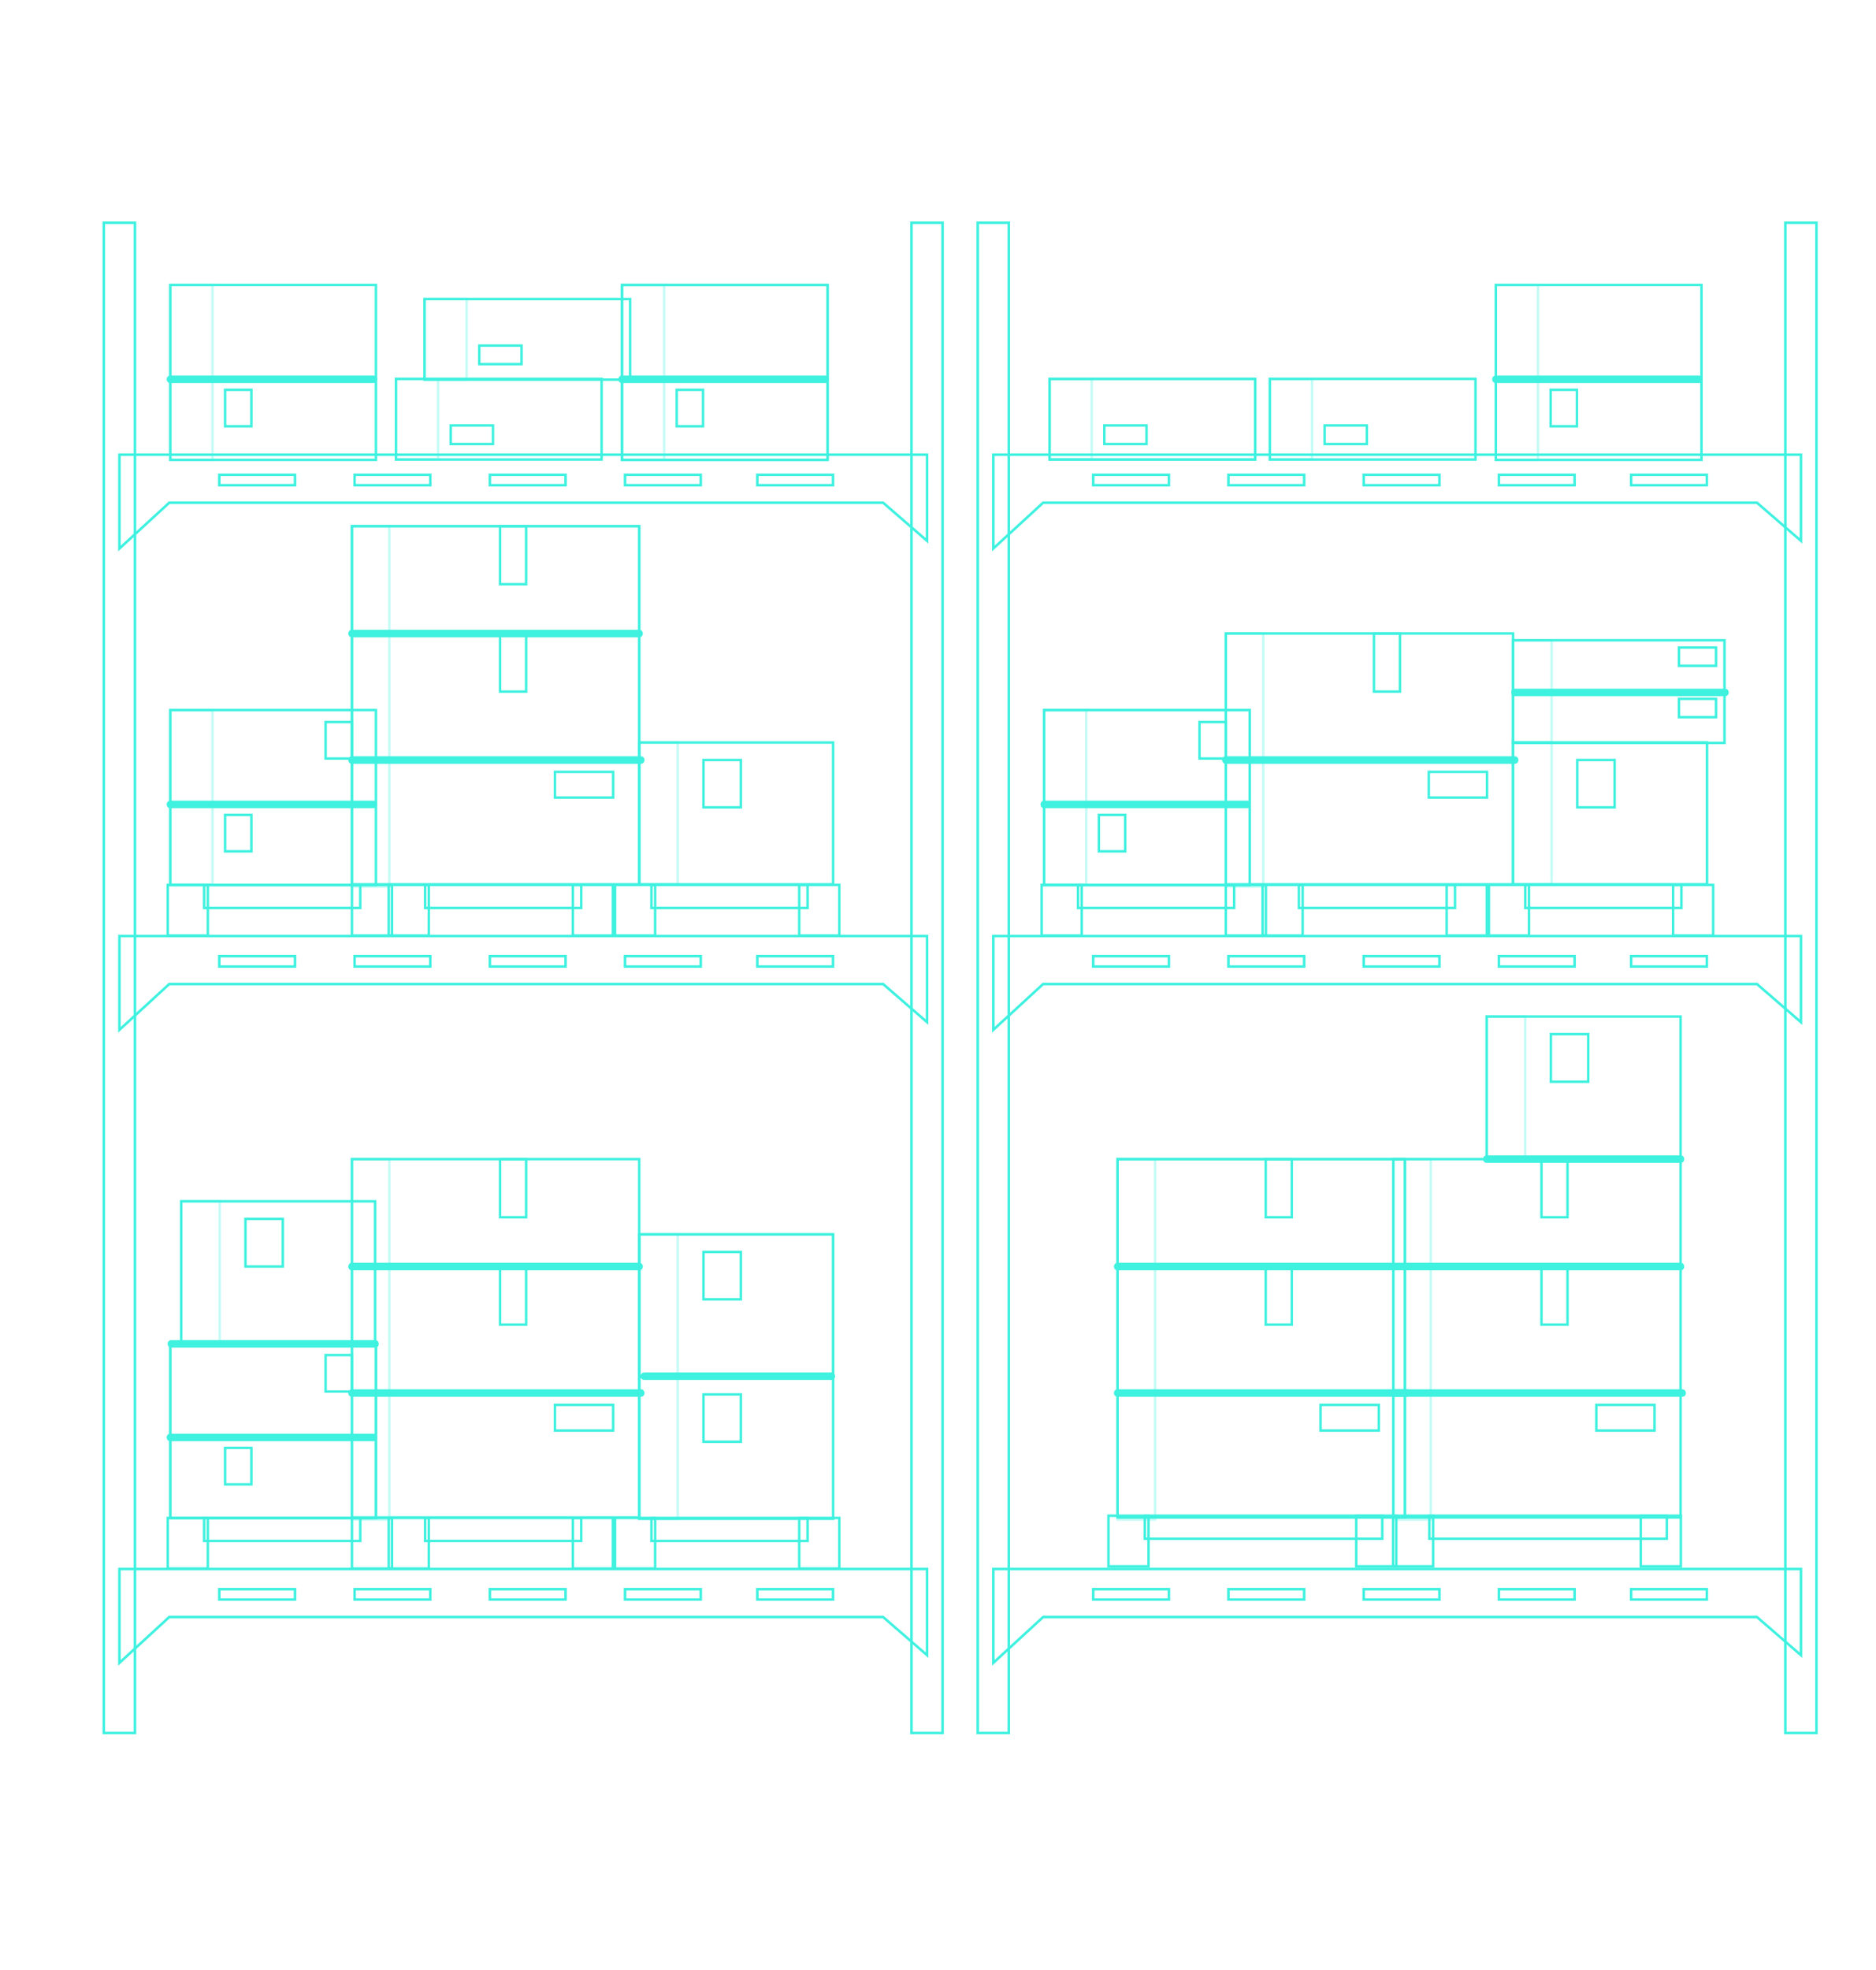 <?xml version="1.0" encoding="UTF-8"?><svg id="Layer_1" xmlns="http://www.w3.org/2000/svg" viewBox="0 0 227.45 238.7"><rect x="20.65" y="34.53" width="24.93" height="21.2" style="fill:none; stroke:#3ff1df; stroke-miterlimit:10; stroke-width:.3px;"/><rect x="20.65" y="34.53" width="5.11" height="21.2" style="fill:none; opacity:.3; stroke:#3ff1df; stroke-miterlimit:10; stroke-width:.3px;"/><path d="M20.65,46.42h24.62c.59,0,.59-.91,0-.91h-24.62c-.59,0-.59.91,0,.91h0Z" style="fill:#3ff1df;"/><rect x="27.29" y="47.24" width="3.19" height="4.42" style="fill:none; stroke:#3ff1df; stroke-miterlimit:10; stroke-width:.3px;"/><rect x="75.41" y="34.53" width="24.93" height="21.2" style="fill:none; stroke:#3ff1df; stroke-miterlimit:10; stroke-width:.3px;"/><rect x="75.41" y="34.53" width="24.93" height="21.2" style="fill:none; opacity:.5; stroke:#3ff1df; stroke-miterlimit:10; stroke-width:.3px;"/><rect x="75.41" y="34.53" width="5.11" height="21.2" style="fill:none; opacity:.3; stroke:#3ff1df; stroke-miterlimit:10; stroke-width:.3px;"/><path d="M75.41,46.42h24.62c.59,0,.59-.91,0-.91h-24.62c-.59,0-.59.91,0,.91h0Z" style="fill:#3ff1df;"/><rect x="82.05" y="47.24" width="3.19" height="4.42" style="fill:none; stroke:#3ff1df; stroke-miterlimit:10; stroke-width:.3px;"/><rect x="48.01" y="45.92" width="24.93" height="9.77" style="fill:none; stroke:#3ff1df; stroke-miterlimit:10; stroke-width:.3px;"/><rect x="48.01" y="45.92" width="5.11" height="9.77" style="fill:none; opacity:.3; stroke:#3ff1df; stroke-miterlimit:10; stroke-width:.3px;"/><rect x="54.65" y="51.56" width="5.12" height="2.25" style="fill:none; stroke:#3ff1df; stroke-miterlimit:10; stroke-width:.3px;"/><rect x="51.47" y="36.24" width="24.93" height="9.77" style="fill:none; stroke:#3ff1df; stroke-miterlimit:10; stroke-width:.3px;"/><rect x="51.47" y="36.24" width="5.11" height="9.77" style="fill:none; opacity:.3; stroke:#3ff1df; stroke-miterlimit:10; stroke-width:.3px;"/><rect x="58.11" y="41.88" width="5.12" height="2.25" style="fill:none; stroke:#3ff1df; stroke-miterlimit:10; stroke-width:.3px;"/><rect x="42.67" y="63.76" width="34.83" height="43.42" style="fill:none; stroke:#3ff1df; stroke-miterlimit:10; stroke-width:.3px;"/><rect x="42.67" y="63.76" width="34.83" height="43.42" style="fill:none; opacity:.5; stroke:#3ff1df; stroke-miterlimit:10; stroke-width:.3px;"/><rect x="42.67" y="63.76" width="4.54" height="43.68" style="fill:none; opacity:.3; stroke:#3ff1df; stroke-miterlimit:10; stroke-width:.3px;"/><rect x="60.63" y="76.77" width="3.16" height="7.04" style="fill:none; stroke:#3ff1df; stroke-miterlimit:10; stroke-width:.3px;"/><path d="M42.67,77.23h34.83c.59,0,.59-.91,0-.91h-34.83c-.59,0-.59.91,0,.91h0Z" style="fill:#3ff1df;"/><path d="M42.67,92.56h35.03c.59,0,.59-.91,0-.91h-35.03c-.59,0-.59.91,0,.91h0Z" style="fill:#3ff1df;"/><rect x="60.63" y="63.76" width="3.16" height="7.04" style="fill:none; stroke:#3ff1df; stroke-miterlimit:10; stroke-width:.3px;"/><rect x="67.28" y="93.54" width="7.06" height="3.11" style="fill:none; stroke:#3ff1df; stroke-miterlimit:10; stroke-width:.3px;"/><path d="M14.48,55.11v11.36l6.04-5.55h86.55l5.33,4.62v-10.44H14.48ZM35.77,58.8h-9.18v-1.26h9.18v1.26ZM52.17,58.8h-9.18v-1.26h9.18v1.26ZM68.57,58.8h-9.18v-1.26h9.18v1.26ZM84.96,58.8h-9.18v-1.26h9.18v1.26ZM101,58.8h-9.18v-1.26h9.18v1.26Z" style="fill:none; stroke:#3ff1df; stroke-miterlimit:10; stroke-width:.3px;"/><path d="M14.48,55.11v11.36l6.04-5.55h86.55l5.33,4.62v-10.44H14.48ZM35.77,58.8h-9.18v-1.26h9.18v1.26ZM52.17,58.8h-9.18v-1.26h9.18v1.26ZM68.57,58.8h-9.18v-1.26h9.18v1.26ZM84.96,58.8h-9.18v-1.26h9.18v1.26ZM101,58.8h-9.18v-1.26h9.18v1.26Z" style="fill:none; opacity:.3; stroke:#3ff1df; stroke-miterlimit:10; stroke-width:.3px;"/><path d="M14.48,113.44v11.36l6.04-5.55h86.55l5.33,4.62v-10.44H14.48ZM35.77,117.13h-9.18v-1.26h9.18v1.26ZM52.17,117.13h-9.18v-1.26h9.18v1.26ZM68.57,117.13h-9.18v-1.26h9.18v1.26ZM84.96,117.13h-9.18v-1.26h9.18v1.26ZM101,117.13h-9.18v-1.26h9.18v1.26Z" style="fill:none; stroke:#3ff1df; stroke-miterlimit:10; stroke-width:.3px;"/><path d="M14.48,113.44v11.36l6.04-5.55h86.55l5.33,4.62v-10.44H14.48ZM35.77,117.13h-9.18v-1.26h9.18v1.26ZM52.17,117.13h-9.18v-1.26h9.18v1.26ZM68.57,117.13h-9.18v-1.26h9.18v1.26ZM84.96,117.13h-9.18v-1.26h9.18v1.26ZM101,117.13h-9.18v-1.26h9.18v1.26Z" style="fill:none; opacity:.3; stroke:#3ff1df; stroke-miterlimit:10; stroke-width:.3px;"/><rect x="20.34" y="107.24" width="4.86" height="6.13" style="fill:none; stroke:#3ff1df; stroke-miterlimit:10; stroke-width:.3px;"/><rect x="42.67" y="107.24" width="4.86" height="6.13" style="fill:none; stroke:#3ff1df; stroke-miterlimit:10; stroke-width:.3px;"/><rect x="24.75" y="107.24" width="18.93" height="2.79" style="fill:none; stroke:#3ff1df; stroke-miterlimit:10; stroke-width:.3px;"/><rect x="47.13" y="107.24" width="4.86" height="6.13" style="fill:none; stroke:#3ff1df; stroke-miterlimit:10; stroke-width:.3px;"/><rect x="69.45" y="107.24" width="4.86" height="6.13" style="fill:none; stroke:#3ff1df; stroke-miterlimit:10; stroke-width:.3px;"/><rect x="51.54" y="107.24" width="18.93" height="2.79" style="fill:none; stroke:#3ff1df; stroke-miterlimit:10; stroke-width:.3px;"/><rect x="74.57" y="107.24" width="4.86" height="6.13" style="fill:none; stroke:#3ff1df; stroke-miterlimit:10; stroke-width:.3px;"/><rect x="96.9" y="107.24" width="4.86" height="6.13" style="fill:none; stroke:#3ff1df; stroke-miterlimit:10; stroke-width:.3px;"/><rect x="78.98" y="107.24" width="18.93" height="2.79" style="fill:none; stroke:#3ff1df; stroke-miterlimit:10; stroke-width:.3px;"/><rect x="20.65" y="86.05" width="24.93" height="21.2" style="fill:none; stroke:#3ff1df; stroke-miterlimit:10; stroke-width:.3px;"/><rect x="20.65" y="86.05" width="5.11" height="21.13" style="fill:none; opacity:.3; stroke:#3ff1df; stroke-miterlimit:10; stroke-width:.3px;"/><path d="M20.65,97.94h24.62c.59,0,.59-.91,0-.91h-24.62c-.59,0-.59.91,0,.91h0Z" style="fill:#3ff1df;"/><rect x="39.48" y="87.5" width="3.19" height="4.42" style="fill:none; stroke:#3ff1df; stroke-miterlimit:10; stroke-width:.3px;"/><rect x="27.29" y="98.75" width="3.19" height="4.42" style="fill:none; stroke:#3ff1df; stroke-miterlimit:10; stroke-width:.3px;"/><rect x="77.5" y="89.98" width="23.51" height="17.19" style="fill:none; stroke:#3ff1df; stroke-miterlimit:10; stroke-width:.3px;"/><rect x="77.5" y="89.98" width="4.67" height="17.19" style="fill:none; opacity:.3; stroke:#3ff1df; stroke-miterlimit:10; stroke-width:.3px;"/><rect x="85.29" y="92.1" width="4.53" height="5.74" style="fill:none; stroke:#3ff1df; stroke-miterlimit:10; stroke-width:.3px;"/><rect x="42.67" y="140.47" width="34.83" height="43.42" style="fill:none; stroke:#3ff1df; stroke-miterlimit:10; stroke-width:.3px;"/><rect x="42.67" y="140.47" width="4.54" height="43.68" style="fill:none; opacity:.3; stroke:#3ff1df; stroke-miterlimit:10; stroke-width:.3px;"/><rect x="60.63" y="153.48" width="3.16" height="7.04" style="fill:none; stroke:#3ff1df; stroke-miterlimit:10; stroke-width:.3px;"/><path d="M42.67,153.94h34.83c.59,0,.59-.91,0-.91h-34.83c-.59,0-.59.91,0,.91h0Z" style="fill:#3ff1df;"/><path d="M42.67,169.27h35.03c.59,0,.59-.91,0-.91h-35.03c-.59,0-.59.91,0,.91h0Z" style="fill:#3ff1df;"/><rect x="60.63" y="140.47" width="3.16" height="7.04" style="fill:none; stroke:#3ff1df; stroke-miterlimit:10; stroke-width:.3px;"/><rect x="67.28" y="170.25" width="7.06" height="3.11" style="fill:none; stroke:#3ff1df; stroke-miterlimit:10; stroke-width:.3px;"/><path d="M14.48,190.15v11.36l6.04-5.55h86.55l5.33,4.62v-10.44H14.48ZM35.77,193.84h-9.18v-1.26h9.18v1.26ZM52.17,193.84h-9.18v-1.26h9.18v1.26ZM68.57,193.84h-9.18v-1.26h9.18v1.26ZM84.96,193.84h-9.18v-1.26h9.18v1.26ZM101,193.84h-9.18v-1.26h9.18v1.26Z" style="fill:none; stroke:#3ff1df; stroke-miterlimit:10; stroke-width:.3px;"/><path d="M14.48,190.15v11.36l6.04-5.55h86.55l5.33,4.62v-10.44H14.48ZM35.77,193.84h-9.18v-1.26h9.18v1.26ZM52.17,193.84h-9.18v-1.26h9.18v1.26ZM68.57,193.84h-9.18v-1.26h9.18v1.26ZM84.96,193.84h-9.18v-1.26h9.18v1.26ZM101,193.84h-9.18v-1.26h9.18v1.26Z" style="fill:none; opacity:.3; stroke:#3ff1df; stroke-miterlimit:10; stroke-width:.3px;"/><rect x="20.34" y="183.95" width="4.86" height="6.13" style="fill:none; stroke:#3ff1df; stroke-miterlimit:10; stroke-width:.3px;"/><rect x="42.67" y="183.95" width="4.86" height="6.13" style="fill:none; stroke:#3ff1df; stroke-miterlimit:10; stroke-width:.3px;"/><rect x="24.75" y="183.95" width="18.93" height="2.79" style="fill:none; stroke:#3ff1df; stroke-miterlimit:10; stroke-width:.3px;"/><rect x="47.13" y="183.95" width="4.86" height="6.13" style="fill:none; stroke:#3ff1df; stroke-miterlimit:10; stroke-width:.3px;"/><rect x="69.45" y="183.95" width="4.86" height="6.13" style="fill:none; stroke:#3ff1df; stroke-miterlimit:10; stroke-width:.3px;"/><rect x="51.54" y="183.95" width="18.93" height="2.79" style="fill:none; stroke:#3ff1df; stroke-miterlimit:10; stroke-width:.3px;"/><rect x="74.57" y="183.95" width="4.86" height="6.13" style="fill:none; stroke:#3ff1df; stroke-miterlimit:10; stroke-width:.3px;"/><rect x="96.9" y="183.95" width="4.86" height="6.13" style="fill:none; stroke:#3ff1df; stroke-miterlimit:10; stroke-width:.3px;"/><rect x="78.98" y="183.95" width="18.93" height="2.79" style="fill:none; stroke:#3ff1df; stroke-miterlimit:10; stroke-width:.3px;"/><rect x="20.65" y="162.76" width="24.93" height="21.2" style="fill:none; stroke:#3ff1df; stroke-miterlimit:10; stroke-width:.3px;"/><rect x="20.65" y="162.76" width="24.93" height="21.2" style="fill:none; opacity:.5; stroke:#3ff1df; stroke-miterlimit:10; stroke-width:.3px;"/><path d="M20.65,174.65h24.62c.59,0,.59-.91,0-.91h-24.62c-.59,0-.59.91,0,.91h0Z" style="fill:#3ff1df;"/><rect x="39.48" y="164.21" width="3.19" height="4.42" style="fill:none; stroke:#3ff1df; stroke-miterlimit:10; stroke-width:.3px;"/><rect x="27.29" y="175.46" width="3.19" height="4.42" style="fill:none; stroke:#3ff1df; stroke-miterlimit:10; stroke-width:.3px;"/><rect x="77.5" y="166.86" width="23.51" height="17.19" style="fill:none; stroke:#3ff1df; stroke-miterlimit:10; stroke-width:.3px;"/><rect x="77.5" y="166.86" width="4.67" height="17.19" style="fill:none; opacity:.3; stroke:#3ff1df; stroke-miterlimit:10; stroke-width:.3px;"/><rect x="85.29" y="168.98" width="4.53" height="5.74" style="fill:none; stroke:#3ff1df; stroke-miterlimit:10; stroke-width:.3px;"/><rect x="77.5" y="149.59" width="23.51" height="17.19" style="fill:none; stroke:#3ff1df; stroke-miterlimit:10; stroke-width:.3px;"/><rect x="77.5" y="149.59" width="23.51" height="17.19" style="fill:none; opacity:.5; stroke:#3ff1df; stroke-miterlimit:10; stroke-width:.3px;"/><rect x="77.5" y="149.59" width="4.67" height="17.19" style="fill:none; opacity:.3; stroke:#3ff1df; stroke-miterlimit:10; stroke-width:.3px;"/><rect x="85.29" y="151.72" width="4.53" height="5.74" style="fill:none; stroke:#3ff1df; stroke-miterlimit:10; stroke-width:.3px;"/><rect x="21.97" y="145.58" width="23.51" height="17.28" style="fill:none; stroke:#3ff1df; stroke-miterlimit:10; stroke-width:.3px;"/><rect x="21.97" y="145.58" width="4.67" height="17.28" style="fill:none; opacity:.3; stroke:#3ff1df; stroke-miterlimit:10; stroke-width:.3px;"/><rect x="29.76" y="147.71" width="4.53" height="5.77" style="fill:none; stroke:#3ff1df; stroke-miterlimit:10; stroke-width:.3px;"/><path d="M20.77,163.31h24.71c.59,0,.59-.91,0-.91h-24.71c-.59,0-.59.91,0,.91h0Z" style="fill:#3ff1df;"/><rect x="12.59" y="26.99" width="3.77" height="183.02" style="fill:none; stroke:#3ff1df; stroke-miterlimit:10; stroke-width:.3px;"/><rect x="12.59" y="26.99" width="3.77" height="183.02" style="fill:none; opacity:.3; stroke:#3ff1df; stroke-miterlimit:10; stroke-width:.3px;"/><rect x="110.51" y="26.99" width="3.77" height="183.02" style="fill:none; stroke:#3ff1df; stroke-miterlimit:10; stroke-width:.3px;"/><rect x="110.51" y="26.99" width="3.77" height="183.02" style="fill:none; opacity:.3; stroke:#3ff1df; stroke-miterlimit:10; stroke-width:.3px;"/><path d="M100.81,166.32h-22.69c-.59,0-.59.91,0,.91h22.69c.59,0,.59-.91,0-.91h0Z" style="fill:#3ff1df;"/><rect x="181.36" y="34.53" width="24.93" height="21.2" style="fill:none; stroke:#3ff1df; stroke-miterlimit:10; stroke-width:.3px;"/><rect x="181.36" y="34.53" width="5.11" height="21.2" style="fill:none; opacity:.3; stroke:#3ff1df; stroke-miterlimit:10; stroke-width:.3px;"/><path d="M181.36,46.42h24.62c.59,0,.59-.91,0-.91h-24.62c-.59,0-.59.91,0,.91h0Z" style="fill:#3ff1df;"/><rect x="188" y="47.24" width="3.19" height="4.42" style="fill:none; stroke:#3ff1df; stroke-miterlimit:10; stroke-width:.3px;"/><rect x="153.96" y="45.92" width="24.93" height="9.77" style="fill:none; stroke:#3ff1df; stroke-miterlimit:10; stroke-width:.3px;"/><rect x="153.96" y="45.92" width="5.11" height="9.77" style="fill:none; opacity:.3; stroke:#3ff1df; stroke-miterlimit:10; stroke-width:.3px;"/><rect x="160.6" y="51.56" width="5.12" height="2.25" style="fill:none; stroke:#3ff1df; stroke-miterlimit:10; stroke-width:.3px;"/><rect x="127.25" y="45.92" width="24.93" height="9.77" style="fill:none; stroke:#3ff1df; stroke-miterlimit:10; stroke-width:.3px;"/><rect x="127.25" y="45.92" width="24.93" height="9.77" style="fill:none; opacity:.5; stroke:#3ff1df; stroke-miterlimit:10; stroke-width:.3px;"/><rect x="127.25" y="45.92" width="5.11" height="9.77" style="fill:none; opacity:.3; stroke:#3ff1df; stroke-miterlimit:10; stroke-width:.3px;"/><rect x="133.89" y="51.56" width="5.12" height="2.25" style="fill:none; stroke:#3ff1df; stroke-miterlimit:10; stroke-width:.3px;"/><rect x="148.62" y="76.77" width="34.83" height="30.4" style="fill:none; stroke:#3ff1df; stroke-miterlimit:10; stroke-width:.3px;"/><rect x="148.62" y="76.77" width="4.54" height="30.66" style="fill:none; opacity:.3; stroke:#3ff1df; stroke-miterlimit:10; stroke-width:.3px;"/><rect x="166.58" y="76.77" width="3.16" height="7.04" style="fill:none; stroke:#3ff1df; stroke-miterlimit:10; stroke-width:.3px;"/><path d="M148.62,92.56h35.03c.59,0,.59-.91,0-.91h-35.03c-.59,0-.59.91,0,.91h0Z" style="fill:#3ff1df;"/><rect x="173.23" y="93.54" width="7.06" height="3.11" style="fill:none; stroke:#3ff1df; stroke-miterlimit:10; stroke-width:.3px;"/><path d="M120.43,55.11v11.36l6.04-5.55h86.55l5.33,4.62v-10.44h-97.92ZM141.72,58.8h-9.18v-1.26h9.18v1.26ZM158.12,58.8h-9.18v-1.26h9.18v1.26ZM174.52,58.8h-9.18v-1.26h9.18v1.26ZM190.91,58.8h-9.18v-1.26h9.18v1.26ZM206.94,58.8h-9.18v-1.26h9.18v1.26Z" style="fill:none; stroke:#3ff1df; stroke-miterlimit:10; stroke-width:.3px;"/><path d="M120.43,55.11v11.36l6.04-5.55h86.55l5.33,4.62v-10.44h-97.92ZM141.72,58.8h-9.18v-1.26h9.18v1.26ZM158.12,58.8h-9.18v-1.26h9.18v1.26ZM174.52,58.8h-9.18v-1.26h9.18v1.26ZM190.91,58.8h-9.18v-1.26h9.18v1.26ZM206.94,58.8h-9.18v-1.26h9.18v1.26Z" style="fill:none; opacity:.3; stroke:#3ff1df; stroke-miterlimit:10; stroke-width:.3px;"/><path d="M120.43,113.44v11.36l6.04-5.55h86.55l5.33,4.62v-10.44h-97.92ZM141.72,117.13h-9.18v-1.26h9.18v1.26ZM158.12,117.13h-9.18v-1.26h9.18v1.26ZM174.52,117.13h-9.18v-1.26h9.18v1.26ZM190.91,117.13h-9.18v-1.26h9.18v1.26ZM206.94,117.13h-9.18v-1.26h9.18v1.26Z" style="fill:none; stroke:#3ff1df; stroke-miterlimit:10; stroke-width:.3px;"/><path d="M120.43,113.44v11.36l6.04-5.55h86.55l5.33,4.62v-10.44h-97.92ZM141.72,117.13h-9.18v-1.26h9.18v1.26ZM158.12,117.13h-9.18v-1.26h9.18v1.26ZM174.52,117.13h-9.18v-1.26h9.18v1.26ZM190.91,117.13h-9.18v-1.26h9.18v1.26ZM206.94,117.13h-9.18v-1.26h9.18v1.26Z" style="fill:none; opacity:.3; stroke:#3ff1df; stroke-miterlimit:10; stroke-width:.3px;"/><rect x="126.29" y="107.24" width="4.86" height="6.13" style="fill:none; stroke:#3ff1df; stroke-miterlimit:10; stroke-width:.3px;"/><rect x="148.62" y="107.24" width="4.86" height="6.13" style="fill:none; stroke:#3ff1df; stroke-miterlimit:10; stroke-width:.3px;"/><rect x="130.7" y="107.24" width="18.93" height="2.79" style="fill:none; stroke:#3ff1df; stroke-miterlimit:10; stroke-width:.3px;"/><rect x="153.08" y="107.24" width="4.86" height="6.13" style="fill:none; stroke:#3ff1df; stroke-miterlimit:10; stroke-width:.3px;"/><rect x="175.4" y="107.24" width="4.86" height="6.13" style="fill:none; stroke:#3ff1df; stroke-miterlimit:10; stroke-width:.3px;"/><rect x="157.48" y="107.24" width="18.93" height="2.79" style="fill:none; stroke:#3ff1df; stroke-miterlimit:10; stroke-width:.3px;"/><rect x="180.52" y="107.24" width="4.86" height="6.13" style="fill:none; stroke:#3ff1df; stroke-miterlimit:10; stroke-width:.3px;"/><rect x="202.85" y="107.24" width="4.86" height="6.13" style="fill:none; stroke:#3ff1df; stroke-miterlimit:10; stroke-width:.3px;"/><rect x="184.93" y="107.24" width="18.93" height="2.79" style="fill:none; stroke:#3ff1df; stroke-miterlimit:10; stroke-width:.3px;"/><rect x="126.59" y="86.05" width="24.93" height="21.2" style="fill:none; stroke:#3ff1df; stroke-miterlimit:10; stroke-width:.3px;"/><rect x="126.59" y="86.05" width="24.93" height="21.2" style="fill:none; opacity:.3; stroke:#3ff1df; stroke-miterlimit:10; stroke-width:.3px;"/><rect x="126.59" y="86.05" width="5.11" height="21.13" style="fill:none; opacity:.3; stroke:#3ff1df; stroke-miterlimit:10; stroke-width:.3px;"/><path d="M126.6,97.94h24.62c.59,0,.59-.91,0-.91h-24.62c-.59,0-.59.91,0,.91h0Z" style="fill:#3ff1df;"/><rect x="145.43" y="87.5" width="3.19" height="4.42" style="fill:none; stroke:#3ff1df; stroke-miterlimit:10; stroke-width:.3px;"/><rect x="133.23" y="98.75" width="3.19" height="4.42" style="fill:none; stroke:#3ff1df; stroke-miterlimit:10; stroke-width:.3px;"/><rect x="183.45" y="89.98" width="23.51" height="17.19" style="fill:none; stroke:#3ff1df; stroke-miterlimit:10; stroke-width:.3px;"/><rect x="183.45" y="89.98" width="23.51" height="17.19" style="fill:none; opacity:.3; stroke:#3ff1df; stroke-miterlimit:10; stroke-width:.3px;"/><rect x="183.45" y="89.98" width="4.67" height="17.19" style="fill:none; opacity:.3; stroke:#3ff1df; stroke-miterlimit:10; stroke-width:.3px;"/><rect x="191.23" y="92.1" width="4.53" height="5.74" style="fill:none; stroke:#3ff1df; stroke-miterlimit:10; stroke-width:.3px;"/><rect x="168.93" y="140.47" width="34.83" height="43.42" style="fill:none; stroke:#3ff1df; stroke-miterlimit:10; stroke-width:.3px;"/><rect x="168.93" y="140.47" width="4.54" height="43.68" style="fill:none; opacity:.3; stroke:#3ff1df; stroke-miterlimit:10; stroke-width:.3px;"/><rect x="186.89" y="153.48" width="3.16" height="7.04" style="fill:none; stroke:#3ff1df; stroke-miterlimit:10; stroke-width:.3px;"/><path d="M168.93,153.94h34.83c.59,0,.59-.91,0-.91h-34.83c-.59,0-.59.91,0,.91h0Z" style="fill:#3ff1df;"/><path d="M168.93,169.27h35.03c.59,0,.59-.91,0-.91h-35.03c-.59,0-.59.91,0,.91h0Z" style="fill:#3ff1df;"/><rect x="186.89" y="140.47" width="3.16" height="7.04" style="fill:none; stroke:#3ff1df; stroke-miterlimit:10; stroke-width:.3px;"/><rect x="193.54" y="170.25" width="7.06" height="3.11" style="fill:none; stroke:#3ff1df; stroke-miterlimit:10; stroke-width:.3px;"/><rect x="135.5" y="140.47" width="34.83" height="43.42" style="fill:none; stroke:#3ff1df; stroke-miterlimit:10; stroke-width:.3px;"/><rect x="135.5" y="140.47" width="34.83" height="43.42" style="fill:none; opacity:.5; stroke:#3ff1df; stroke-miterlimit:10; stroke-width:.3px;"/><rect x="135.5" y="140.47" width="4.54" height="43.68" style="fill:none; opacity:.3; stroke:#3ff1df; stroke-miterlimit:10; stroke-width:.3px;"/><rect x="153.46" y="153.48" width="3.16" height="7.04" style="fill:none; stroke:#3ff1df; stroke-miterlimit:10; stroke-width:.3px;"/><path d="M135.5,153.94h34.83c.59,0,.59-.91,0-.91h-34.83c-.59,0-.59.91,0,.91h0Z" style="fill:#3ff1df;"/><path d="M135.5,169.27h35.03c.59,0,.59-.91,0-.91h-35.03c-.59,0-.59.91,0,.91h0Z" style="fill:#3ff1df;"/><rect x="153.46" y="140.47" width="3.16" height="7.04" style="fill:none; stroke:#3ff1df; stroke-miterlimit:10; stroke-width:.3px;"/><rect x="160.11" y="170.25" width="7.06" height="3.11" style="fill:none; stroke:#3ff1df; stroke-miterlimit:10; stroke-width:.3px;"/><path d="M120.43,190.15v11.36l6.04-5.55h86.55l5.33,4.62v-10.44h-97.92ZM141.72,193.84h-9.18v-1.26h9.18v1.26ZM158.12,193.84h-9.18v-1.26h9.18v1.26ZM174.52,193.84h-9.18v-1.26h9.18v1.26ZM190.91,193.84h-9.18v-1.26h9.18v1.26ZM206.94,193.84h-9.18v-1.26h9.18v1.26Z" style="fill:none; stroke:#3ff1df; stroke-miterlimit:10; stroke-width:.3px;"/><path d="M120.43,190.15v11.36l6.04-5.55h86.55l5.33,4.62v-10.44h-97.92ZM141.72,193.84h-9.18v-1.26h9.18v1.26ZM158.12,193.84h-9.18v-1.26h9.18v1.26ZM174.52,193.84h-9.18v-1.26h9.18v1.26ZM190.91,193.84h-9.18v-1.26h9.18v1.26ZM206.94,193.84h-9.18v-1.26h9.18v1.26Z" style="fill:none; opacity:.3; stroke:#3ff1df; stroke-miterlimit:10; stroke-width:.3px;"/><rect x="168.9" y="183.68" width="4.86" height="6.13" style="fill:none; stroke:#3ff1df; stroke-miterlimit:10; stroke-width:.3px;"/><rect x="198.93" y="183.68" width="4.86" height="6.13" style="fill:none; stroke:#3ff1df; stroke-miterlimit:10; stroke-width:.3px;"/><rect x="173.3" y="183.68" width="28.79" height="2.79" style="fill:none; stroke:#3ff1df; stroke-miterlimit:10; stroke-width:.3px;"/><rect x="134.39" y="183.68" width="4.86" height="6.13" style="fill:none; stroke:#3ff1df; stroke-miterlimit:10; stroke-width:.3px;"/><rect x="164.43" y="183.68" width="4.86" height="6.13" style="fill:none; stroke:#3ff1df; stroke-miterlimit:10; stroke-width:.3px;"/><rect x="138.8" y="183.68" width="28.79" height="2.79" style="fill:none; stroke:#3ff1df; stroke-miterlimit:10; stroke-width:.3px;"/><rect x="180.25" y="123.19" width="23.51" height="17.28" style="fill:none; stroke:#3ff1df; stroke-miterlimit:10; stroke-width:.3px;"/><rect x="180.25" y="123.19" width="4.67" height="17.28" style="fill:none; opacity:.3; stroke:#3ff1df; stroke-miterlimit:10; stroke-width:.3px;"/><rect x="188.03" y="125.32" width="4.53" height="5.77" style="fill:none; stroke:#3ff1df; stroke-miterlimit:10; stroke-width:.3px;"/><path d="M180.25,140.92h23.51c.59,0,.59-.91,0-.91h-23.51c-.59,0-.59.91,0,.91h0Z" style="fill:#3ff1df;"/><rect x="118.54" y="26.99" width="3.77" height="183.02" style="fill:none; stroke:#3ff1df; stroke-miterlimit:10; stroke-width:.3px;"/><rect x="118.54" y="26.99" width="3.77" height="183.02" style="fill:none; opacity:.3; stroke:#3ff1df; stroke-miterlimit:10; stroke-width:.3px;"/><rect x="216.46" y="26.99" width="3.77" height="183.02" style="fill:none; stroke:#3ff1df; stroke-miterlimit:10; stroke-width:.3px;"/><rect x="216.46" y="26.99" width="3.77" height="183.02" style="fill:none; opacity:.3; stroke:#3ff1df; stroke-miterlimit:10; stroke-width:.3px;"/><rect x="183.45" y="77.59" width="25.63" height="6.22" style="fill:none; stroke:#3ff1df; stroke-miterlimit:10; stroke-width:.3px;"/><rect x="183.45" y="77.59" width="4.67" height="6.19" style="fill:none; opacity:.3; stroke:#3ff1df; stroke-miterlimit:10; stroke-width:.3px;"/><rect x="203.56" y="78.47" width="4.5" height="2.22" style="fill:none; stroke:#3ff1df; stroke-miterlimit:10; stroke-width:.3px;"/><rect x="183.45" y="83.81" width="25.63" height="6.22" style="fill:none; stroke:#3ff1df; stroke-miterlimit:10; stroke-width:.3px;"/><rect x="183.45" y="83.81" width="4.67" height="6.19" style="fill:none; opacity:.3; stroke:#3ff1df; stroke-miterlimit:10; stroke-width:.3px;"/><rect x="203.56" y="84.69" width="4.5" height="2.22" style="fill:none; stroke:#3ff1df; stroke-miterlimit:10; stroke-width:.3px;"/><path d="M183.67,84.37h25.48c.59,0,.59-.91,0-.91h-25.48c-.59,0-.59.91,0,.91h0Z" style="fill:#3ff1df;"/></svg>